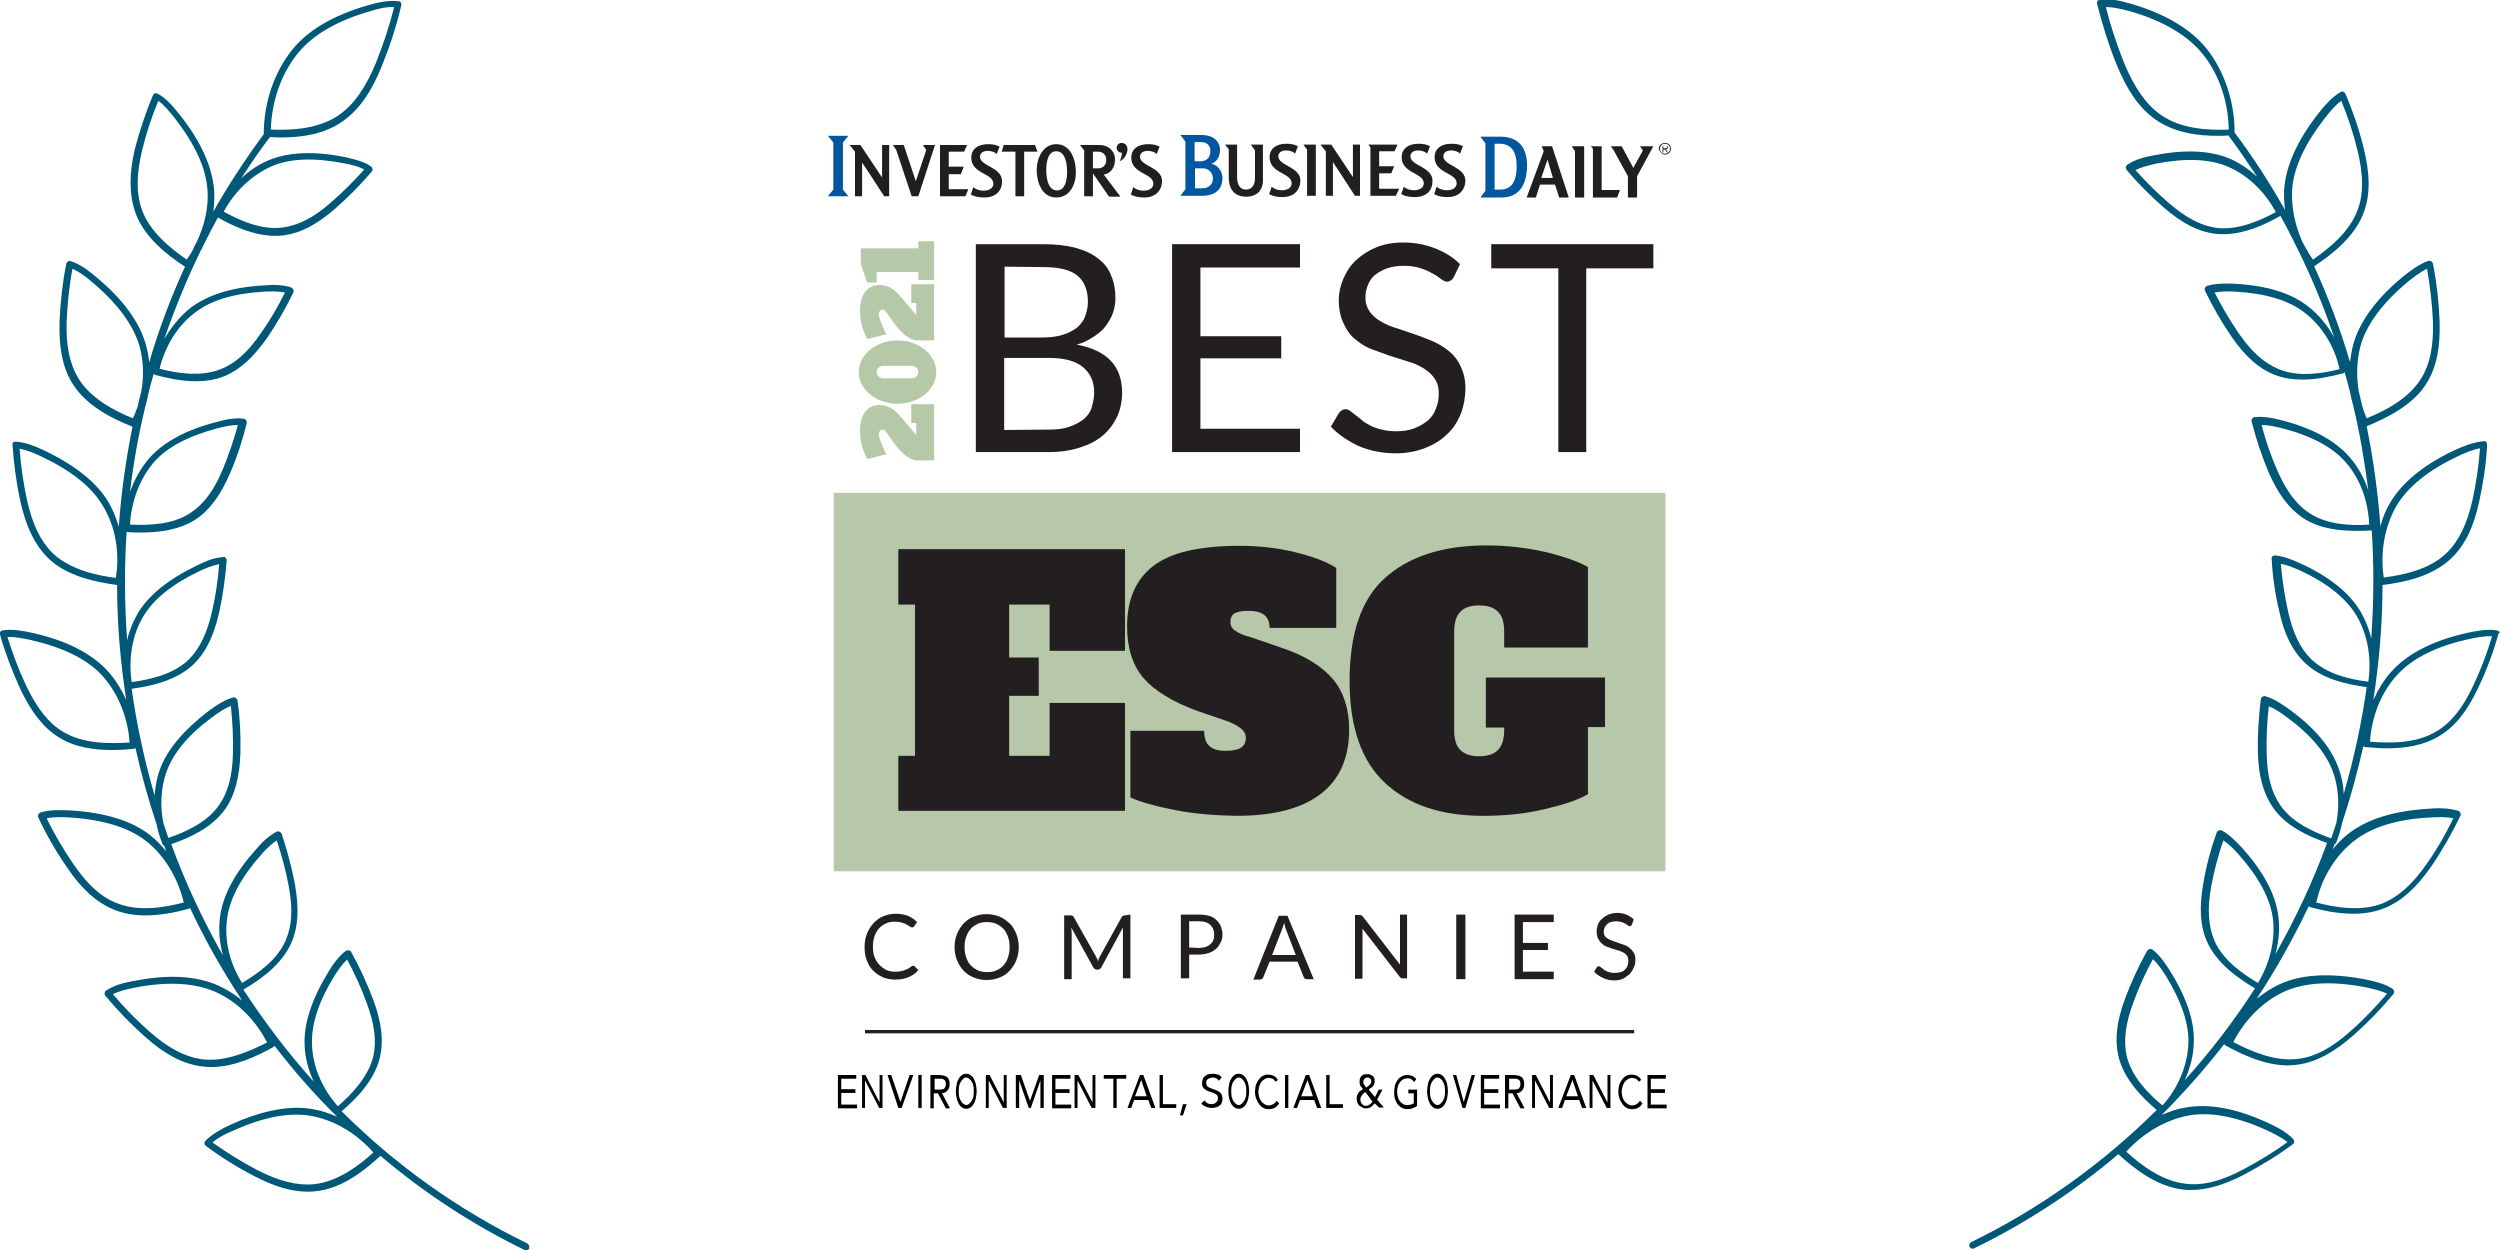 <?xml version="1.0" encoding="utf-8"?>
<!-- Generator: Adobe Illustrator 25.3.1, SVG Export Plug-In . SVG Version: 6.00 Build 0)  -->
<svg version="1.1" id="Layer_1" xmlns="http://www.w3.org/2000/svg" xmlns:xlink="http://www.w3.org/1999/xlink" x="0px" y="0px"
	 viewBox="0 0 600 300" style="enable-background:new 0 0 600 300;" xml:space="preserve">
<style type="text/css">
	.st0{fill:#005879;}
	.st1{fill:none;stroke:#005879;stroke-width:1.5;stroke-linecap:round;stroke-linejoin:round;stroke-miterlimit:10;}
	.st2{fill:#F3D812;}
	.st3{fill:#020017;}
	.st4{fill:#FFFFFF;}
	.st5{fill:none;stroke:#231F20;stroke-width:2.007;stroke-miterlimit:10;}
	.st6{fill:#231F20;}
	.st7{fill:#E40000;}
	.st8{fill:#002170;}
	.st9{fill:#FEFEFE;}
	.st10{fill:#E50000;}
	.st11{fill:#E50101;}
	.st12{fill:#002171;}
	.st13{fill:#012171;}
	.st14{fill:#032372;}
	.st15{fill:#E81B1B;}
	.st16{fill:none;stroke:#C1CEB5;stroke-miterlimit:10;}
	.st17{fill:#B5C8A8;}
	.st18{fill:#262223;}
	.st19{fill:#2361A4;}
	.st20{fill:#B6C8A9;}
	.st21{fill:none;stroke:#231F20;stroke-width:0.801;}
	.st22{fill:#00569F;}
	.st23{fill:#211E1F;}
</style>
<path class="st0" d="M126.5,298.4c-16.6-8.1-31.6-18.8-44.5-31.7c3.5-3,7.9-7.4,9.2-13c0.9-3.9,0.4-8.3-1.6-13.7
	c-1.5-4-3.3-7.9-5.3-11.5c-0.1-0.2-0.3-0.4-0.6-0.4c-0.2,0-0.5,0-0.7,0.1c-1.7,1.3-3.1,3.2-4.2,5.1c-4,6.5-5.9,12.4-5.7,17.5
	c0.1,3,0.9,6,2.2,8.8c-6.2-6.9-11.8-14.3-16.9-22.1c4-2.3,9.3-6,11.6-11.4c1.6-3.7,1.8-8.1,0.8-13.8c-0.8-4.2-1.9-8.3-3.2-12.2
	c-0.1-0.2-0.3-0.4-0.5-0.5c-0.2-0.1-0.5-0.1-0.7,0c-1.9,1-3.6,2.6-5,4.3c-5.1,5.7-8,11.1-8.6,16.3c-0.4,3-0.1,6.1,0.7,9.1
	c-4.8-8.5-9-17.4-12.4-26.7c4.3-1.5,9.8-3.9,13-8.5c2.3-3.3,3.4-7.6,3.6-13.4c0.1-4.3-0.1-8.5-0.7-12.6c0-0.2-0.2-0.4-0.4-0.6
	c-0.2-0.1-0.4-0.2-0.7-0.1c-2.1,0.6-4,1.9-5.8,3.2C44,175.3,40,180,38.3,184.9c-0.7,1.9-1,3.9-1.2,6c-2.4-8.3-4.3-16.9-5.5-25.6
	c4.5-0.6,10.7-1.9,14.9-5.9c2.9-2.8,4.8-6.8,6.1-12.4c0.9-4.2,1.5-8.4,1.8-12.5c0-0.2-0.1-0.5-0.2-0.6c-0.2-0.2-0.4-0.3-0.6-0.2
	c-2.2,0.1-4.3,1-6.3,2c-6.9,3.3-11.7,7.2-14.3,11.6c-1.1,2-2,4.1-2.5,6.4c-0.3-4.5-0.5-9.1-0.5-13.7c0-4.2,0.1-8.3,0.4-12.4
	c0.1,0,0.1,0,0.2,0.1c1,0.1,2.2,0.1,3.4,0.1c4.1,0,9-0.6,12.9-3.1c3.4-2.2,6-5.8,8.3-11.1c1.7-3.9,3-7.9,4-12c0.1-0.2,0-0.5-0.1-0.7
	c-0.1-0.2-0.3-0.3-0.6-0.4c-2.2-0.3-4.4,0.2-6.6,0.8c-7.4,1.9-12.8,4.9-16.2,8.8c-1.9,2.3-3.5,5-4.5,8c0.8-6.8,2-13.6,3.6-20.2
	c0.3-1.1,0.6-2.2,0.8-3.4c0.4-1.6,0.8-3.2,1.3-4.8c0.1,0.1,0.2,0.2,0.4,0.3c2.7,0.7,6.1,1.5,9.6,1.5c2.3,0,4.7-0.3,6.9-1.2
	c3.7-1.5,7-4.5,10.3-9.2c2.4-3.5,4.5-7.2,6.3-10.9c0.1-0.2,0.1-0.5,0-0.7c-0.1-0.2-0.3-0.4-0.5-0.5c-2.1-0.7-4.4-0.7-6.6-0.5
	c-7.6,0.4-13.5,2.3-17.6,5.4c-2.5,2-4.6,4.6-6.3,7.5c2.5-7.2,5.4-14.3,8.7-21.1c0.3-0.5,0.6-1.1,0.8-1.6c1.1-2.2,2.2-4.3,3.4-6.5
	c3.5,2,8.6,4.4,13.7,4.4c0.7,0,1.3,0,2-0.1c4-0.5,7.9-2.5,12.3-6.3c3.2-2.8,6.2-5.8,8.9-9c0.2-0.2,0.2-0.4,0.2-0.7
	c0-0.2-0.2-0.4-0.4-0.6c-1.8-1.2-4.1-1.7-6.2-2.2c-7.5-1.5-13.7-1.2-18.4,0.8c-2.4,1-4.6,2.5-6.5,4.3c2.2-3.4,4.4-6.7,6.9-9.9
	c0.8,0,1.6,0.1,2.5,0.1c4.8,0,10.6-0.7,15.1-4c3.8-2.7,6.8-7,9.3-13.3c1.9-4.7,3.5-9.6,4.6-14.4c0.1-0.2,0-0.5-0.1-0.7
	c-0.1-0.2-0.4-0.3-0.6-0.3c-2.4-0.3-5,0.3-7.4,1c-8.3,2.4-14.4,6-18.2,10.8c-4.2,5.3-6.7,12.6-6.7,20c0,0,0,0,0,0.1
	c-4.4,6-8.5,12.2-12.1,18.6c0.2-1.7,0.3-3.3,0.2-5c-0.4-5.6-3.1-11.8-8.3-18.3c-1.5-1.9-3.1-3.8-5.2-5c-0.2-0.1-0.5-0.1-0.7-0.1
	c-0.2,0.1-0.4,0.2-0.5,0.5c-1.8,4.2-3.2,8.6-4.4,13.1C31,41.9,31,46.6,32.4,50.8c2.1,6.1,7.8,10.5,12,13.2c-3.4,7.4-6.3,15.1-8.6,23
	c-0.1-1.5-0.4-2.9-0.8-4.3c-1.5-5.4-5.5-10.9-11.9-16.2c-1.8-1.5-3.8-3.1-6.1-3.8c-0.2-0.1-0.5-0.1-0.7,0.1
	c-0.2,0.1-0.4,0.3-0.4,0.6c-0.9,4.4-1.4,9-1.6,13.7c-0.2,6.3,0.7,11,3,14.8c3.4,5.6,9.9,8.7,14.5,10.5c-1.6,7.9-2.7,15.9-3.3,24
	c-0.6-2-1.3-3.8-2.3-5.6c-2.8-4.9-8.1-9.1-15.6-12.7c-2.2-1-4.5-2-6.9-2.1c-0.2,0-0.5,0.1-0.6,0.2S3,106.5,3,106.7
	c0.3,4.5,0.9,9.1,1.9,13.7c1.4,6.2,3.5,10.4,6.6,13.5c4.6,4.5,11.6,5.8,16.6,6.5c0,9.3,0.8,18.6,2.2,27.6c-1.2-2.6-2.7-5.1-4.6-7.1
	c-3.8-4.1-9.8-7.2-17.9-9c-2.3-0.5-4.8-1-7.2-0.6c-0.2,0-0.4,0.2-0.6,0.4S0,152.1,0,152.3c1.2,4.3,2.9,8.7,4.8,12.9
	c2.7,5.7,5.6,9.5,9.4,11.8c3.8,2.4,8.5,3,12.7,3c1.9,0,3.6-0.1,5.2-0.3c0.2,0,0.3-0.1,0.4-0.2c1.4,6.3,3.1,12.4,5.1,18.4
	c0.3,1.6,0.8,3.1,1.4,4.7c0.1,0.2,0.2,0.3,0.4,0.4c0.2,0.4,0.3,0.8,0.5,1.3c-1.2-1.4-2.4-2.7-3.8-3.8c-4.4-3.5-10.9-5.5-19.2-6
	c-2.4-0.1-4.9-0.2-7.2,0.5c-0.2,0.1-0.4,0.2-0.5,0.5c-0.1,0.2-0.1,0.5,0,0.7c1.9,4.1,4.2,8.1,6.9,12c3.5,5.2,7.1,8.4,11.2,10.1
	c2.4,1,5.1,1.4,7.6,1.4c3.8,0,7.5-0.8,10.4-1.6c0.1,0,0.2-0.1,0.3-0.2c3.6,7.7,7.8,15.1,12.5,22.2c-1.8-1.5-3.8-2.7-5.8-3.6
	c-5.2-2.3-11.9-2.7-20-1.1c-2.4,0.4-4.8,1-6.8,2.3c-0.2,0.1-0.3,0.3-0.4,0.6c0,0.2,0,0.5,0.2,0.7c2.9,3.5,6.1,6.8,9.6,9.9
	c4.7,4.2,9,6.4,13.3,7c0.8,0.1,1.6,0.2,2.4,0.2c5.7,0,11.2-2.7,15-4.8c0.1-0.1,0.2-0.2,0.3-0.3c4.6,6,9.6,11.7,15,17
	c-1.9-0.8-3.9-1.5-5.8-1.8c-5.5-1-12.2,0.3-19.7,3.7c-2.2,1-4.4,2.2-6.1,3.9c-0.2,0.2-0.3,0.4-0.2,0.6c0,0.2,0.1,0.5,0.3,0.6
	c3.6,2.7,7.6,5.2,11.7,7.3c4.8,2.5,8.9,3.7,12.8,3.7c0.6,0,1.2,0,1.8-0.1c6.4-0.6,11.9-5.1,15.6-8.5c10.5,8.9,22.1,16.5,34.6,22.6
	c0.1,0.1,0.2,0.1,0.4,0.1c0.3,0,0.6-0.2,0.7-0.5C127.1,299.1,126.9,298.6,126.5,298.4z M80.2,234.3c0.9-1.4,1.9-2.9,3.1-4
	c1.8,3.3,3.4,6.8,4.7,10.4c1.9,5.1,2.4,9.2,1.6,12.8c-1.2,5-5.3,9.2-8.5,12c-3.7-4.1-6-9.4-6.2-14.5
	C74.6,246.1,76.4,240.5,80.2,234.3z M54.5,220.5c0.6-4.8,3.4-10,8.2-15.4c1.1-1.3,2.4-2.5,3.7-3.4c1.2,3.5,2.2,7.2,2.9,11
	c1,5.4,0.8,9.4-0.7,12.9c-2,4.8-6.8,8.1-10.5,10.3C55.1,231.2,53.8,225.6,54.5,220.5z M34.3,148.1c2.4-4.2,7-7.9,13.5-11
	c1.5-0.7,3.2-1.4,4.8-1.7c-0.3,3.7-0.8,7.5-1.7,11.3c-1.2,5.3-3,9-5.6,11.6c-3.7,3.6-9.4,4.8-13.7,5.4
	C30.8,158.1,31.7,152.5,34.3,148.1z M36.8,111.1c3.1-3.7,8.3-6.4,15.3-8.3c1.6-0.4,3.3-0.8,5-0.8c-1,3.6-2.2,7.2-3.7,10.8
	c-2.1,5-4.6,8.3-7.7,10.3c-4.3,2.9-10.2,3-14.5,2.8C31.5,120.4,33.5,115,36.8,111.1z M46.7,75.1c3.8-3,9.4-4.7,16.7-5.1
	c1.7-0.1,3.5-0.1,5,0.2c-1.7,3.4-3.6,6.7-5.8,9.8c-3.1,4.5-6.1,7.2-9.6,8.6c-4.8,1.9-10.5,1-14.7-0.1C39.6,83.1,42.6,78.2,46.7,75.1
	z M65.2,39.9c4.4-1.9,10.3-2.1,17.4-0.7c1.7,0.3,3.4,0.7,4.8,1.5c-2.5,2.8-5.2,5.5-8.1,8c-4.1,3.6-7.8,5.4-11.4,5.9
	c-5.1,0.7-10.4-1.7-14.2-3.8C56.3,45.9,60.5,42,65.2,39.9z M71.4,12.9C75,8.4,80.8,5,88.8,2.7c1.9-0.6,3.9-1.1,5.8-1
	c-1.1,4.4-2.6,8.9-4.3,13.2C87.8,21,85,25,81.5,27.5c-4.9,3.5-11.6,3.8-16.5,3.6C65.2,24.3,67.5,17.7,71.4,12.9z M15.1,175.6
	c-3.5-2.1-6.2-5.6-8.8-11c-1.8-3.8-3.3-7.8-4.5-11.7c1.8-0.1,3.7,0.3,5.6,0.7c7.8,1.8,13.5,4.6,17.1,8.5c3.8,4.2,6.2,10,6.6,16.1
	C26.5,178.5,20,178.6,15.1,175.6z M27.9,216.7c-3.8-1.5-7.1-4.6-10.4-9.5c-2.4-3.5-4.5-7.1-6.3-10.8c1.8-0.4,3.7-0.3,5.6-0.2
	c7.9,0.5,14.1,2.4,18.2,5.6c4.5,3.5,7.7,8.9,9.1,14.8C39.5,217.8,33.2,218.9,27.9,216.7z M48.3,254.2c-4-0.6-8-2.7-12.4-6.6
	c-3.2-2.8-6.1-5.8-8.8-9c1.6-0.8,3.5-1.2,5.4-1.6c7.8-1.5,14.2-1.1,19.1,1c5.2,2.3,9.7,6.7,12.5,12.2C59.9,252.3,54,255,48.3,254.2z
	 M39.9,185.4c1.6-4.6,5.3-9.1,11.2-13.4c1.4-1,2.8-2,4.3-2.6c0.4,3.7,0.6,7.5,0.5,11.4c-0.1,5.4-1.2,9.4-3.3,12.4
	c-2.9,4.2-8.1,6.5-12.2,7.9c-0.4-1.2-0.8-2.4-1.2-3.6C38.4,193.4,38.6,189.2,39.9,185.4z M44.8,62.3c-3.9-2.7-8.9-6.7-10.8-12.1
	c-1.3-3.8-1.3-8.3,0.1-14.1c1-4.1,2.3-8.1,3.9-11.9c1.5,1.1,2.7,2.6,3.9,4.1c4.9,6.3,7.6,12.1,7.9,17.4c0.3,4.1-0.7,8.4-2.6,12.4
	c-0.2,0.3-0.3,0.6-0.5,0.9C46.3,60.1,45.6,61.2,44.8,62.3z M31.9,100.4c-4.4-1.8-10.1-4.7-13.1-9.6c-2.1-3.5-3-7.9-2.8-13.8
	c0.2-4.2,0.6-8.4,1.4-12.5c1.6,0.7,3.2,1.9,4.7,3.2C28.2,72.8,32,78,33.5,83.1c0.9,3.4,1.1,7.2,0.4,10.9c-0.3,1.1-0.6,2.2-0.8,3.4
	C32.7,98.4,32.4,99.4,31.9,100.4z M27.8,138.7c-4.7-0.6-11-2-15.1-5.9c-2.9-2.8-4.9-6.9-6.2-12.7c-0.9-4.1-1.5-8.3-1.8-12.4
	c1.8,0.3,3.6,1.1,5.3,1.9c7.2,3.4,12.2,7.4,14.8,12C27.7,126.4,28.8,132.6,27.8,138.7z M75.4,284.2c-4.1,0.4-8.4-0.7-13.7-3.4
	c-3.8-2-7.3-4.2-10.7-6.6c1.4-1.2,3.1-2.1,4.9-2.8c7.2-3.3,13.5-4.5,18.7-3.6c5.6,1,11,4.2,15,8.8C86.2,279.7,81.1,283.6,75.4,284.2
	z"/>
<path class="st0" d="M599.9,151.7c-0.1-0.2-0.3-0.3-0.6-0.4c-2.3-0.4-4.8,0.1-7.2,0.6c-8.1,1.8-14.1,4.9-17.9,9
	c-1.9,2-3.4,4.5-4.6,7.1c1.4-9.1,2.2-18.3,2.2-27.6c5-0.6,12-2,16.6-6.5c3.2-3.1,5.3-7.4,6.6-13.5c1-4.6,1.7-9.1,1.9-13.7
	c0-0.2-0.1-0.5-0.2-0.6c-0.2-0.2-0.4-0.3-0.6-0.2c-2.4,0.2-4.7,1.1-6.9,2.1c-7.5,3.5-12.7,7.8-15.6,12.7c-1,1.7-1.8,3.6-2.3,5.6
	c-0.6-8.1-1.7-16.1-3.3-24c4.6-1.9,11.2-5,14.5-10.5c2.3-3.8,3.2-8.5,3-14.8c-0.2-4.7-0.7-9.3-1.6-13.7c0-0.2-0.2-0.4-0.4-0.6
	c-0.2-0.1-0.4-0.1-0.7-0.1c-2.2,0.8-4.2,2.3-6.1,3.8c-6.4,5.3-10.4,10.8-11.9,16.2c-0.4,1.4-0.6,2.9-0.8,4.3
	c-2.3-7.9-5.2-15.5-8.6-23c4.2-2.8,9.9-7.1,12-13.2c1.5-4.2,1.4-8.9-0.1-15.1c-1.1-4.5-2.6-8.9-4.4-13.1c-0.1-0.2-0.3-0.4-0.5-0.5
	c-0.2-0.1-0.5,0-0.7,0.1c-2,1.2-3.7,3.1-5.2,5c-5.1,6.5-7.9,12.7-8.3,18.3c-0.1,1.6,0,3.3,0.2,5c-3.6-6.4-7.6-12.6-12.1-18.6
	c0,0,0,0,0-0.1c0-7.4-2.5-14.7-6.7-20c-3.8-4.7-9.9-8.4-18.2-10.8c-2.4-0.7-4.9-1.3-7.4-1c-0.2,0-0.4,0.2-0.6,0.3
	c-0.1,0.2-0.2,0.4-0.1,0.7c1.2,4.8,2.7,9.7,4.6,14.4c2.6,6.4,5.5,10.6,9.3,13.3c4.6,3.3,10.3,4,15.1,4c0.9,0,1.7,0,2.5-0.1
	c2.4,3.2,4.7,6.6,6.9,9.9c-2-1.8-4.2-3.3-6.5-4.3c-4.7-2-10.9-2.3-18.4-0.8c-2.2,0.4-4.4,1-6.2,2.2c-0.2,0.1-0.3,0.3-0.4,0.6
	c0,0.2,0,0.5,0.2,0.7c2.7,3.2,5.7,6.2,8.9,9c4.4,3.8,8.3,5.8,12.3,6.3c0.7,0.1,1.3,0.1,2,0.1c5.2,0,10.2-2.4,13.7-4.4
	c1.2,2.1,2.3,4.3,3.4,6.5c0.3,0.6,0.5,1.1,0.8,1.6c3.4,6.9,6.3,13.9,8.7,21.1c-1.6-2.9-3.7-5.5-6.3-7.5c-4.1-3.2-10-5-17.6-5.4
	c-2.2-0.1-4.5-0.1-6.6,0.5c-0.2,0.1-0.4,0.2-0.5,0.5c-0.1,0.2-0.1,0.5,0,0.7c1.8,3.7,3.9,7.4,6.3,10.9c3.3,4.8,6.5,7.7,10.3,9.2
	c2.2,0.9,4.6,1.2,6.9,1.2c3.5,0,6.9-0.8,9.6-1.5c0.2,0,0.3-0.1,0.4-0.3c0.5,1.6,0.9,3.2,1.3,4.8c0.2,1.1,0.5,2.2,0.8,3.4
	c1.6,6.6,2.7,13.3,3.6,20.2c-1-3-2.5-5.7-4.5-8c-3.4-3.9-8.8-6.9-16.2-8.8c-2.1-0.6-4.4-1-6.6-0.8c-0.2,0-0.5,0.2-0.6,0.4
	c-0.1,0.2-0.2,0.4-0.1,0.7c1,4,2.4,8.1,4,12c2.3,5.3,4.9,8.8,8.3,11.1c3.9,2.6,8.8,3.1,12.9,3.1c1.2,0,2.3,0,3.4-0.1
	c0.1,0,0.1,0,0.2-0.1c0.3,4.1,0.4,8.2,0.4,12.4c0,4.6-0.2,9.2-0.5,13.7c-0.5-2.3-1.4-4.5-2.5-6.4c-2.6-4.5-7.4-8.4-14.3-11.6
	c-2-0.9-4.1-1.8-6.3-2c-0.2,0-0.5,0.1-0.6,0.2c-0.2,0.2-0.3,0.4-0.2,0.6c0.2,4.1,0.8,8.3,1.8,12.5c1.2,5.7,3.2,9.6,6.1,12.4
	c4.1,4,10.3,5.3,14.9,5.9c-1.2,8.7-3.1,17.3-5.5,25.6c-0.1-2.1-0.5-4.1-1.2-6c-1.7-4.9-5.6-9.7-11.8-14.2c-1.8-1.3-3.7-2.6-5.8-3.2
	c-0.2-0.1-0.5,0-0.7,0.1c-0.2,0.1-0.3,0.3-0.4,0.6c-0.5,4.1-0.8,8.4-0.7,12.6c0.1,5.8,1.3,10,3.6,13.4c3.2,4.6,8.7,7,13,8.5
	c-3.4,9.3-7.6,18.2-12.4,26.7c0.8-3,1.1-6.2,0.7-9.1c-0.6-5.1-3.5-10.6-8.6-16.3c-1.5-1.6-3.1-3.3-5-4.3c-0.2-0.1-0.5-0.1-0.7,0
	c-0.2,0.1-0.4,0.3-0.5,0.5c-1.4,3.9-2.5,8-3.2,12.2c-1,5.7-0.8,10.1,0.8,13.8c2.3,5.4,7.7,9.1,11.6,11.4c-5,7.8-10.7,15.2-16.9,22.1
	c1.3-2.8,2.1-5.8,2.2-8.8c0.3-5.2-1.7-11.1-5.7-17.5c-1.2-1.9-2.5-3.8-4.2-5.1c-0.2-0.1-0.4-0.2-0.7-0.1c-0.2,0-0.4,0.2-0.6,0.4
	c-2,3.6-3.8,7.5-5.3,11.5c-2,5.4-2.5,9.8-1.6,13.7c1.3,5.6,5.7,10,9.2,13c-12.9,12.8-27.9,23.6-44.5,31.7c-0.4,0.2-0.6,0.7-0.4,1.1
	c0.1,0.3,0.4,0.5,0.7,0.5c0.1,0,0.2,0,0.4-0.1c12.5-6.1,24.1-13.7,34.6-22.6c3.7,3.4,9.2,7.8,15.6,8.5c0.6,0.1,1.2,0.1,1.8,0.1
	c3.8,0,8-1.2,12.8-3.7c4.1-2.2,8.1-4.6,11.7-7.3c0.2-0.1,0.3-0.4,0.3-0.6c0-0.2-0.1-0.5-0.2-0.6c-1.6-1.7-3.9-2.9-6.1-3.9
	c-7.5-3.5-14.2-4.7-19.7-3.7c-2,0.3-4,1-5.8,1.8c5.3-5.3,10.3-11,15-17c0.1,0.1,0.2,0.2,0.3,0.3c3.8,2.1,9.4,4.8,15,4.8
	c0.8,0,1.6-0.1,2.4-0.2c4.4-0.6,8.6-2.9,13.3-7c3.5-3.1,6.7-6.4,9.6-9.9c0.2-0.2,0.2-0.4,0.2-0.7c0-0.2-0.2-0.4-0.4-0.6
	c-2-1.3-4.5-1.8-6.8-2.3c-8.1-1.5-14.9-1.2-20,1.1c-2.1,0.9-4,2.2-5.8,3.6c4.7-7.1,8.8-14.5,12.5-22.2c0.1,0.1,0.2,0.2,0.3,0.2
	c2.9,0.8,6.6,1.6,10.4,1.6c2.6,0,5.2-0.4,7.6-1.4c4.1-1.7,7.6-4.9,11.2-10.1c2.6-3.8,4.9-7.9,6.9-12c0.1-0.2,0.1-0.5,0-0.7
	c-0.1-0.2-0.3-0.4-0.5-0.5c-2.3-0.7-4.8-0.7-7.2-0.5c-8.3,0.5-14.7,2.5-19.2,6c-1.4,1.1-2.7,2.4-3.8,3.8c0.2-0.4,0.3-0.8,0.5-1.3
	c0.2-0.1,0.3-0.2,0.4-0.4c0.6-1.5,1.1-3.1,1.4-4.7c2-6,3.7-12.2,5.1-18.4c0.1,0.1,0.3,0.2,0.4,0.2c1.5,0.1,3.3,0.3,5.2,0.3
	c4.2,0,8.8-0.6,12.7-3c3.8-2.3,6.7-6,9.4-11.8c2-4.2,3.6-8.6,4.8-12.9C600,152.1,600,151.9,599.9,151.7z M532,54.7
	c-3.7-0.5-7.3-2.4-11.4-5.9c-2.9-2.5-5.6-5.2-8.1-8c1.5-0.7,3.2-1.1,4.8-1.5c7.1-1.4,13-1.2,17.4,0.7c4.7,2,8.9,6,11.5,10.9
	C542.5,52.9,537.2,55.3,532,54.7z M518.5,27.5c-3.5-2.5-6.3-6.5-8.8-12.6c-1.7-4.3-3.2-8.8-4.3-13.2c1.9,0,3.9,0.5,5.8,1
	c8,2.3,13.8,5.8,17.4,10.2c3.9,4.8,6.2,11.4,6.3,18.2C530.1,31.3,523.4,31,518.5,27.5z M546.9,88.6c-3.4-1.4-6.5-4.1-9.6-8.6
	c-2.2-3.2-4.1-6.5-5.8-9.8c1.6-0.3,3.3-0.3,5-0.2c7.3,0.4,12.9,2.1,16.7,5.1c4.1,3.2,7.1,8,8.3,13.5
	C557.5,89.6,551.7,90.6,546.9,88.6z M554.2,123.1c-3.1-2-5.5-5.3-7.7-10.3c-1.5-3.5-2.8-7.1-3.7-10.8c1.7,0,3.3,0.4,5,0.8
	c7,1.8,12.2,4.6,15.3,8.3c3.4,3.9,5.3,9.3,5.5,14.8C564.4,126.2,558.5,126,554.2,123.1z M554.7,158.2c-2.7-2.6-4.4-6.3-5.6-11.6
	c-0.8-3.8-1.4-7.5-1.7-11.3c1.6,0.3,3.2,1,4.8,1.7c6.6,3.1,11.1,6.8,13.5,11c2.6,4.5,3.5,10.1,2.7,15.6
	C564.1,163.1,558.4,161.8,554.7,158.2z M531.4,225.6c-1.4-3.4-1.7-7.5-0.7-12.9c0.7-3.8,1.7-7.5,2.9-11c1.4,0.9,2.6,2.2,3.7,3.4
	c4.8,5.4,7.6,10.6,8.2,15.4c0.6,5.1-0.7,10.7-3.6,15.4C538.2,233.7,533.4,230.4,531.4,225.6z M510.4,253.4
	c-0.8-3.6-0.3-7.7,1.6-12.8c1.3-3.6,2.9-7.1,4.7-10.4c1.2,1.1,2.2,2.6,3.1,4c3.8,6.2,5.7,11.8,5.4,16.6c-0.3,5.1-2.5,10.4-6.2,14.5
	C515.7,262.6,511.6,258.5,510.4,253.4z M548.4,237.9c4.8-2.1,11.2-2.5,19.1-1c1.9,0.4,3.8,0.8,5.4,1.6c-2.7,3.1-5.6,6.2-8.8,9
	c-4.5,4-8.4,6.1-12.4,6.6c-5.6,0.8-11.5-1.8-15.7-4C538.8,244.6,543.3,240.2,548.4,237.9z M565,201.8c4.2-3.3,10.3-5.2,18.2-5.6
	c1.9-0.1,3.9-0.2,5.6,0.2c-1.8,3.7-3.9,7.4-6.3,10.8c-3.4,4.9-6.7,7.9-10.4,9.5c-5.3,2.2-11.6,1.1-16.2-0.1
	C557.2,210.7,560.5,205.3,565,201.8z M575.1,121.5c2.7-4.6,7.6-8.6,14.8-12c1.7-0.8,3.5-1.6,5.3-1.9c-0.3,4.1-0.9,8.3-1.8,12.4
	c-1.3,5.8-3.3,9.9-6.2,12.7c-4.1,4-10.4,5.3-15.1,5.9C571.2,132.6,572.3,126.4,575.1,121.5z M566.5,83.1c1.4-5.1,5.2-10.3,11.3-15.4
	c1.5-1.2,3-2.4,4.7-3.2c0.7,4.1,1.2,8.2,1.4,12.5c0.2,6-0.7,10.4-2.8,13.8c-3,4.9-8.7,7.8-13.1,9.6c-0.4-1-0.8-2-1.1-3.1
	c-0.3-1.1-0.5-2.3-0.8-3.4C565.5,90.3,565.6,86.5,566.5,83.1z M550.1,45.7c0.3-5.3,3-11.1,7.9-17.4c1.2-1.5,2.4-3,3.9-4.1
	c1.6,3.8,2.9,7.8,3.9,11.9c1.4,5.8,1.5,10.3,0.1,14.1c-1.9,5.4-6.9,9.4-10.8,12.1c-0.8-1.1-1.4-2.2-2-3.3c-0.2-0.3-0.3-0.6-0.5-0.9
	C550.8,54.1,549.9,49.8,550.1,45.7z M547.3,193.3c-2.1-3-3.2-7-3.3-12.4c-0.1-3.8,0.1-7.7,0.5-11.4c1.5,0.6,3,1.6,4.3,2.6
	c5.9,4.3,9.6,8.8,11.2,13.4c1.3,3.7,1.5,8,0.7,12.1c-0.4,1.2-0.8,2.4-1.2,3.6C555.5,199.8,550.2,197.5,547.3,193.3z M525.4,267.7
	c5.2-0.9,11.5,0.3,18.7,3.6c1.7,0.8,3.5,1.7,4.9,2.8c-3.3,2.4-6.9,4.6-10.7,6.6c-5.3,2.8-9.6,3.9-13.7,3.4
	c-5.7-0.6-10.8-4.5-14.3-7.7C514.4,271.9,519.8,268.7,525.4,267.7z M593.6,164.5c-2.5,5.4-5.3,8.9-8.8,11c-4.9,3-11.3,2.9-16,2.5
	c0.4-6.1,2.7-11.9,6.6-16.1c3.6-3.9,9.3-6.8,17.1-8.5c1.8-0.4,3.8-0.8,5.6-0.7C596.9,156.8,595.4,160.7,593.6,164.5z"/>
<g>
	<g>
		<path d="M201.1,258h4.4v0.9h-3.6v2.5h3.4v0.9h-3.4v2.8h3.8v0.9h-4.6V258z"/>
	</g>
	<g>
		<path d="M252.5,258h4.4v0.9h-3.6v2.5h3.4v0.9h-3.4v2.8h3.8v0.9h-4.6V258z"/>
	</g>
	<g>
		<path d="M355.4,258h4.4v0.9h-3.6v2.5h3.4v0.9h-3.4v2.8h3.8v0.9h-4.6V258z"/>
	</g>
	<g>
		<path d="M395.4,258h4.4v0.9h-3.6v2.5h3.4v0.9h-3.4v2.8h3.8v0.9h-4.6V258z"/>
	</g>
	<g>
		<path d="M236.6,258h0.9l3.4,6.6h0V258h0.7v7.9h-0.9l-3.4-6.6h0v6.6h-0.7V258z"/>
	</g>
	<g>
		<path d="M367.7,258h0.9l3.4,6.6h0V258h0.7v7.9h-0.9l-3.4-6.6h0v6.6h-0.7V258z"/>
	</g>
	<g>
		<path d="M381.5,258h0.9l3.4,6.6h0V258h0.7v7.9h-0.9l-3.4-6.6h0v6.6h-0.7V258z"/>
	</g>
	<g>
		<path d="M257.9,258h0.9l3.4,6.6h0V258h0.7v7.9H262l-3.4-6.6h0v6.6h-0.7V258z"/>
	</g>
	<g>
		<path d="M270.2,258.9H268v7h-0.8v-7h-2.3V258h5.4V258.9z"/>
	</g>
	<g>
		<path d="M273.6,258h0.8l2.9,7.9h-1l-0.7-1.9h-3.4l-0.7,1.9h-0.9L273.6,258z M273.9,259.2L273.9,259.2l-1.5,3.9h2.8L273.9,259.2z"
			/>
	</g>
	<g>
		<path d="M313.4,258h0.8l2.9,7.9h-1l-0.7-1.9H312l-0.7,1.9h-0.9L313.4,258z M313.8,259.2L313.8,259.2l-1.5,3.9h2.8L313.8,259.2z"/>
	</g>
	<g>
		<path d="M377,258h0.8l2.9,7.9h-1l-0.7-1.9h-3.4l-0.7,1.9H374L377,258z M377.4,259.2L377.4,259.2l-1.5,3.9h2.8L377.4,259.2z"/>
	</g>
	<g>
		<path d="M278.3,258h0.8v7h3.2v0.9h-4V258z"/>
	</g>
	<g>
		<path d="M318.3,258h0.8v7h3.2v0.9h-4V258z"/>
	</g>
	<g>
		<path d="M340.1,265.4c-0.3,0.3-0.7,0.4-1.1,0.6c-0.4,0.1-0.8,0.2-1.2,0.2c-0.5,0-0.9-0.1-1.3-0.3c-0.4-0.2-0.7-0.5-1-0.8
			s-0.5-0.8-0.7-1.3s-0.2-1.1-0.2-1.7c0-0.6,0.1-1.2,0.2-1.7c0.2-0.5,0.4-0.9,0.7-1.3s0.6-0.6,1-0.8c0.4-0.2,0.8-0.3,1.3-0.3
			c0.4,0,0.8,0.1,1.1,0.2s0.7,0.4,1,0.8l-0.5,0.7c-0.2-0.3-0.5-0.5-0.7-0.7s-0.6-0.2-0.9-0.2c-0.3,0-0.7,0.1-1,0.2
			c-0.3,0.2-0.5,0.4-0.8,0.7c-0.2,0.3-0.4,0.6-0.5,1c-0.1,0.4-0.2,0.8-0.2,1.3c0,0.5,0.1,0.9,0.2,1.3c0.1,0.4,0.3,0.8,0.5,1
			c0.2,0.3,0.5,0.5,0.8,0.7c0.3,0.2,0.6,0.2,1,0.2c0.2,0,0.5,0,0.8-0.1s0.5-0.2,0.7-0.3v-2.4H338v-0.9h2.1V265.4z"/>
	</g>
	<g>
		<path d="M348.7,258h0.8l1.8,6.5h0l1.9-6.5h0.8l-2.3,7.9H351L348.7,258z"/>
	</g>
	<g>
		<path d="M329.9,264.8c-0.3,0.4-0.6,0.7-0.9,0.9c-0.3,0.2-0.7,0.3-1.2,0.3c-0.3,0-0.6,0-0.8-0.2s-0.5-0.2-0.7-0.4
			c-0.2-0.2-0.4-0.4-0.5-0.7c-0.1-0.3-0.2-0.6-0.2-1c0-0.3,0-0.5,0.1-0.8c0.1-0.2,0.2-0.4,0.3-0.6c0.1-0.2,0.3-0.4,0.5-0.5
			c0.2-0.1,0.4-0.3,0.6-0.4c-0.2-0.3-0.4-0.5-0.6-0.8c-0.2-0.3-0.2-0.6-0.2-1c0-0.3,0-0.5,0.1-0.8s0.2-0.4,0.4-0.6s0.4-0.3,0.6-0.3
			c0.2-0.1,0.4-0.1,0.7-0.1c0.2,0,0.5,0,0.7,0.1c0.2,0.1,0.4,0.2,0.6,0.3c0.2,0.1,0.3,0.3,0.4,0.5c0.1,0.2,0.1,0.5,0.1,0.8
			c0,0.2,0,0.5-0.1,0.7s-0.2,0.4-0.3,0.5c-0.1,0.2-0.3,0.3-0.5,0.4c-0.2,0.1-0.3,0.2-0.5,0.4l1.5,1.8l0.9-1.8h0.9l-1.3,2.4l1.6,1.9
			h-1.1L329.9,264.8z M327.7,262.1c-0.2,0.1-0.3,0.2-0.4,0.3c-0.1,0.1-0.3,0.2-0.4,0.4c-0.1,0.1-0.2,0.3-0.3,0.5
			c-0.1,0.2-0.1,0.4-0.1,0.6c0,0.2,0,0.4,0.1,0.6c0.1,0.2,0.2,0.3,0.3,0.5c0.1,0.1,0.3,0.2,0.4,0.3s0.3,0.1,0.5,0.1
			c0.2,0,0.3,0,0.5-0.1s0.3-0.1,0.4-0.2c0.1-0.1,0.2-0.2,0.4-0.3c0.1-0.1,0.2-0.3,0.3-0.4L327.7,262.1z M327.9,261
			c0.1-0.1,0.3-0.2,0.4-0.3c0.1-0.1,0.3-0.2,0.4-0.3c0.1-0.1,0.2-0.2,0.3-0.4c0.1-0.1,0.1-0.3,0.1-0.5c0-0.3-0.1-0.5-0.3-0.7
			s-0.4-0.2-0.6-0.2c-0.3,0-0.5,0.1-0.7,0.3c-0.2,0.2-0.3,0.4-0.3,0.8c0,0.2,0,0.4,0.2,0.6c0.1,0.2,0.2,0.3,0.3,0.5L327.9,261z"/>
	</g>
	<g>
		<path d="M283.9,267.7h-0.7l0.7-2.7h0.9L283.9,267.7z"/>
	</g>
	<g>
		<path d="M243.9,258h1.1l2.2,6.2h0l2.2-6.2h1.1v7.9h-0.8v-6.6h0l-2.3,6.6h-0.5l-2.3-6.6h0v6.6h-0.8V258z"/>
	</g>
	<g>
		<path d="M206.8,258h0.9l3.4,6.6h0V258h0.7v7.9H211l-3.4-6.6h0v6.6h-0.7V258z"/>
	</g>
	<g>
		<path d="M213,258h0.9l2.2,6.5h0l2.2-6.5h0.9l-2.8,7.9h-0.8L213,258z"/>
	</g>
	<g>
		<path d="M220.4,258h0.8v7.9h-0.8V258z"/>
	</g>
	<g>
		<path d="M308.4,258h0.8v7.9h-0.8V258z"/>
	</g>
	<g>
		<path d="M223.4,258h1.8c0.3,0,0.7,0,1,0.1c0.3,0,0.6,0.1,0.9,0.3c0.3,0.1,0.5,0.4,0.6,0.7c0.2,0.3,0.2,0.7,0.2,1.2
			c0,0.6-0.2,1.1-0.5,1.4c-0.3,0.4-0.7,0.6-1.3,0.7l1.9,3.6h-1l-1.9-3.6h-1v3.6h-0.8V258z M224.2,261.5h0.7c0.2,0,0.5,0,0.7,0
			c0.2,0,0.5-0.1,0.7-0.1s0.4-0.2,0.5-0.4c0.1-0.2,0.2-0.4,0.2-0.8c0-0.3,0-0.5-0.1-0.7c-0.1-0.2-0.2-0.3-0.4-0.4
			c-0.2-0.1-0.3-0.2-0.5-0.2c-0.2,0-0.4,0-0.6,0h-1.1V261.5z"/>
	</g>
	<g>
		<path d="M361.3,258h1.8c0.3,0,0.7,0,1,0.1c0.3,0,0.6,0.1,0.9,0.3c0.3,0.1,0.5,0.4,0.6,0.7c0.2,0.3,0.2,0.7,0.2,1.2
			c0,0.6-0.2,1.1-0.5,1.4c-0.3,0.4-0.7,0.6-1.3,0.7l1.9,3.6h-1l-1.9-3.6h-1v3.6h-0.8V258z M362.1,261.5h0.7c0.2,0,0.5,0,0.7,0
			c0.2,0,0.5-0.1,0.7-0.1s0.4-0.2,0.5-0.4c0.1-0.2,0.2-0.4,0.2-0.8c0-0.3,0-0.5-0.1-0.7c-0.1-0.2-0.2-0.3-0.4-0.4
			c-0.2-0.1-0.3-0.2-0.5-0.2c-0.2,0-0.4,0-0.6,0h-1.1V261.5z"/>
	</g>
	<g>
		<path d="M231.9,266.1c-0.4,0-0.7-0.1-1-0.3c-0.3-0.2-0.6-0.5-0.8-0.9c-0.2-0.4-0.4-0.8-0.5-1.3c-0.1-0.5-0.2-1.1-0.2-1.7
			c0-0.6,0.1-1.1,0.2-1.7s0.3-1,0.5-1.3c0.2-0.4,0.5-0.7,0.8-0.9c0.3-0.2,0.6-0.3,1-0.3s0.7,0.1,1,0.3c0.3,0.2,0.6,0.5,0.8,0.9
			c0.2,0.4,0.4,0.8,0.5,1.3s0.2,1.1,0.2,1.7c0,0.6-0.1,1.1-0.2,1.7c-0.1,0.5-0.3,1-0.5,1.3c-0.2,0.4-0.5,0.7-0.8,0.9
			C232.6,266,232.3,266.1,231.9,266.1z M231.9,265.2c0.3,0,0.5-0.1,0.7-0.3c0.2-0.2,0.4-0.4,0.6-0.7s0.3-0.6,0.4-1
			c0.1-0.4,0.1-0.8,0.1-1.3c0-0.5,0-0.9-0.1-1.3c-0.1-0.4-0.2-0.7-0.4-1s-0.3-0.5-0.6-0.7c-0.2-0.2-0.5-0.3-0.7-0.3
			c-0.3,0-0.5,0.1-0.7,0.3c-0.2,0.2-0.4,0.4-0.6,0.7c-0.2,0.3-0.3,0.6-0.4,1c-0.1,0.4-0.1,0.8-0.1,1.3c0,0.5,0,0.9,0.1,1.3
			c0.1,0.4,0.2,0.7,0.4,1c0.2,0.3,0.3,0.5,0.6,0.7C231.4,265.1,231.7,265.2,231.9,265.2z"/>
	</g>
	<g>
		<path d="M297.3,266.1c-0.4,0-0.7-0.1-1-0.3c-0.3-0.2-0.6-0.5-0.8-0.9c-0.2-0.4-0.4-0.8-0.5-1.3c-0.1-0.5-0.2-1.1-0.2-1.7
			c0-0.6,0.1-1.1,0.2-1.7s0.3-1,0.5-1.3c0.2-0.4,0.5-0.7,0.8-0.9c0.3-0.2,0.6-0.3,1-0.3s0.7,0.1,1,0.3c0.3,0.2,0.6,0.5,0.8,0.9
			c0.2,0.4,0.4,0.8,0.5,1.3s0.2,1.1,0.2,1.7c0,0.6-0.1,1.1-0.2,1.7c-0.1,0.5-0.3,1-0.5,1.3c-0.2,0.4-0.5,0.7-0.8,0.9
			C298,266,297.7,266.1,297.3,266.1z M297.3,265.2c0.3,0,0.5-0.1,0.7-0.3c0.2-0.2,0.4-0.4,0.6-0.7s0.3-0.6,0.4-1
			c0.1-0.4,0.1-0.8,0.1-1.3c0-0.5,0-0.9-0.1-1.3c-0.1-0.4-0.2-0.7-0.4-1s-0.3-0.5-0.6-0.7c-0.2-0.2-0.5-0.3-0.7-0.3
			c-0.3,0-0.5,0.1-0.7,0.3c-0.2,0.2-0.4,0.4-0.6,0.7c-0.2,0.3-0.3,0.6-0.4,1c-0.1,0.4-0.1,0.8-0.1,1.3c0,0.5,0,0.9,0.1,1.3
			c0.1,0.4,0.2,0.7,0.4,1c0.2,0.3,0.3,0.5,0.6,0.7C296.8,265.1,297,265.2,297.3,265.2z"/>
	</g>
	<g>
		<path d="M345,266.1c-0.4,0-0.7-0.1-1-0.3c-0.3-0.2-0.6-0.5-0.8-0.9c-0.2-0.4-0.4-0.8-0.5-1.3c-0.1-0.5-0.2-1.1-0.2-1.7
			c0-0.6,0.1-1.1,0.2-1.7s0.3-1,0.5-1.3c0.2-0.4,0.5-0.7,0.8-0.9c0.3-0.2,0.6-0.3,1-0.3s0.7,0.1,1,0.3c0.3,0.2,0.6,0.5,0.8,0.9
			c0.2,0.4,0.4,0.8,0.5,1.3s0.2,1.1,0.2,1.7c0,0.6-0.1,1.1-0.2,1.7c-0.1,0.5-0.3,1-0.5,1.3c-0.2,0.4-0.5,0.7-0.8,0.9
			C345.7,266,345.4,266.1,345,266.1z M345,265.2c0.3,0,0.5-0.1,0.7-0.3c0.2-0.2,0.4-0.4,0.6-0.7c0.2-0.3,0.3-0.6,0.4-1
			c0.1-0.4,0.1-0.8,0.1-1.3c0-0.5,0-0.9-0.1-1.3c-0.1-0.4-0.2-0.7-0.4-1c-0.2-0.3-0.3-0.5-0.6-0.7c-0.2-0.2-0.5-0.3-0.7-0.3
			c-0.3,0-0.5,0.1-0.7,0.3c-0.2,0.2-0.4,0.4-0.6,0.7c-0.2,0.3-0.3,0.6-0.4,1c-0.1,0.4-0.1,0.8-0.1,1.3c0,0.5,0,0.9,0.1,1.3
			c0.1,0.4,0.2,0.7,0.4,1c0.2,0.3,0.3,0.5,0.6,0.7C344.5,265.1,344.7,265.2,345,265.2z"/>
	</g>
	<g>
		<path d="M292.5,259.4c-0.1-0.3-0.3-0.4-0.6-0.6c-0.2-0.1-0.5-0.2-0.8-0.2c-0.2,0-0.4,0-0.6,0.1c-0.2,0.1-0.4,0.1-0.5,0.2
			s-0.3,0.2-0.4,0.4c-0.1,0.2-0.1,0.4-0.1,0.6c0,0.2,0,0.3,0.1,0.5s0.1,0.3,0.3,0.4c0.1,0.1,0.3,0.2,0.5,0.3
			c0.2,0.1,0.5,0.2,0.8,0.3c0.3,0.1,0.6,0.2,0.8,0.3c0.3,0.1,0.5,0.3,0.7,0.4c0.2,0.2,0.4,0.4,0.5,0.6c0.1,0.3,0.2,0.6,0.2,1
			c0,0.4-0.1,0.7-0.2,1c-0.1,0.3-0.3,0.5-0.6,0.7c-0.2,0.2-0.5,0.3-0.9,0.4c-0.3,0.1-0.7,0.1-1,0.1c-0.2,0-0.4,0-0.7-0.1
			s-0.4-0.1-0.6-0.2c-0.2-0.1-0.4-0.2-0.6-0.3c-0.2-0.1-0.3-0.3-0.5-0.5l0.8-0.7c0.2,0.3,0.4,0.5,0.7,0.7c0.3,0.1,0.6,0.2,0.9,0.2
			c0.2,0,0.4,0,0.6-0.1c0.2-0.1,0.4-0.1,0.5-0.3c0.2-0.1,0.3-0.3,0.4-0.4c0.1-0.2,0.1-0.4,0.1-0.6c0-0.2,0-0.4-0.1-0.6
			c-0.1-0.2-0.2-0.3-0.4-0.4c-0.2-0.1-0.4-0.2-0.6-0.3c-0.2-0.1-0.5-0.2-0.9-0.3c-0.3-0.1-0.5-0.2-0.7-0.3c-0.2-0.1-0.4-0.3-0.6-0.4
			c-0.2-0.2-0.3-0.4-0.4-0.6c-0.1-0.2-0.1-0.5-0.1-0.8c0-0.4,0.1-0.7,0.2-1s0.3-0.5,0.6-0.7c0.2-0.2,0.5-0.3,0.8-0.4
			c0.3-0.1,0.6-0.1,1-0.1c0.4,0,0.8,0.1,1.2,0.2c0.4,0.1,0.7,0.4,0.9,0.7L292.5,259.4z"/>
	</g>
	<g>
		<path d="M306.1,259.6c-0.2-0.3-0.4-0.6-0.7-0.7s-0.6-0.2-0.9-0.2c-0.4,0-0.7,0.1-1,0.3s-0.6,0.4-0.8,0.7c-0.2,0.3-0.4,0.7-0.5,1.1
			c-0.1,0.4-0.2,0.8-0.2,1.2c0,0.5,0.1,0.9,0.2,1.3c0.1,0.4,0.3,0.7,0.5,1c0.2,0.3,0.5,0.5,0.8,0.7c0.3,0.2,0.6,0.3,1,0.3
			c0.4,0,0.7-0.1,1.1-0.3c0.3-0.2,0.6-0.5,0.8-0.8l0.6,0.6c-0.3,0.5-0.6,0.8-1.1,1.1c-0.4,0.2-0.9,0.3-1.4,0.3
			c-0.5,0-0.9-0.1-1.3-0.3c-0.4-0.2-0.7-0.5-1-0.9c-0.3-0.4-0.5-0.8-0.7-1.3c-0.2-0.5-0.3-1.1-0.3-1.7c0-0.6,0.1-1.1,0.2-1.6
			c0.2-0.5,0.4-0.9,0.7-1.3s0.6-0.7,1-0.9c0.4-0.2,0.8-0.3,1.3-0.3c0.4,0,0.9,0.1,1.3,0.3c0.4,0.2,0.7,0.5,1,1L306.1,259.6z"/>
	</g>
	<g>
		<path d="M393.3,259.6c-0.2-0.3-0.4-0.6-0.7-0.7s-0.6-0.2-0.9-0.2c-0.4,0-0.7,0.1-1,0.3s-0.6,0.4-0.8,0.7c-0.2,0.3-0.4,0.7-0.5,1.1
			c-0.1,0.4-0.2,0.8-0.2,1.2c0,0.5,0.1,0.9,0.2,1.3c0.1,0.4,0.3,0.7,0.5,1c0.2,0.3,0.5,0.5,0.8,0.7c0.3,0.2,0.6,0.3,1,0.3
			c0.4,0,0.7-0.1,1.1-0.3c0.3-0.2,0.6-0.5,0.8-0.8l0.6,0.6c-0.3,0.5-0.6,0.8-1.1,1.1c-0.4,0.2-0.9,0.3-1.4,0.3
			c-0.5,0-0.9-0.1-1.3-0.3c-0.4-0.2-0.7-0.5-1-0.9c-0.3-0.4-0.5-0.8-0.7-1.3c-0.2-0.5-0.3-1.1-0.3-1.7c0-0.6,0.1-1.1,0.2-1.6
			c0.2-0.5,0.4-0.9,0.7-1.3s0.6-0.7,1-0.9c0.4-0.2,0.8-0.3,1.3-0.3c0.4,0,0.9,0.1,1.3,0.3c0.4,0.2,0.7,0.5,1,1L393.3,259.6z"/>
	</g>
	<g>
		<path class="st17" d="M208.2,110.2c0,0-1.8-2.7-1.8-6.8c0-4,1.8-6.2,4.7-6.2c2.9,0,4.7,2.4,4.7,2.4l4.1,4.8v-2.9h-1.2V97h5.5v13.5
			c0,0-4.1,0-4.1,0c-0.9,0-1.8-0.5-2.5-1c-1.9-1.3-3.3-3.5-4.6-5.4c-0.3-0.4-0.6-0.9-1.1-1c-0.5-0.1-0.9,0.4-1,0.9
			c-0.1,1.3,1.8,5,1.8,5L208.2,110.2z"/>
		<path class="st17" d="M208.2,81.4c0,0-1.8-2.7-1.8-6.8c0-4,1.8-6.2,4.7-6.2c2.9,0,4.7,2.4,4.7,2.4l4.1,4.8v-2.9h-1.2v-4.5h5.5
			v13.5c0,0-4.1,0-4.1,0c-0.9,0-1.8-0.5-2.5-1c-1.9-1.3-3.3-3.5-4.6-5.4c-0.3-0.4-0.6-0.9-1.1-1c-0.5-0.1-0.9,0.4-1,0.9
			c-0.1,1.3,1.8,5,1.8,5L208.2,81.4z"/>
		<path class="st17" d="M206.1,89.3c0,4.2,4.2,7.6,9.3,7.6s9.3-3.4,9.3-7.6c0-4.2-4.2-7.6-9.3-7.6S206.1,85.1,206.1,89.3z
			 M218.9,87.8c0.8,0,1.5,0.7,1.5,1.5c0,0.8-0.7,1.5-1.5,1.5h-7c-0.8,0-1.5-0.7-1.5-1.5c0-0.8,0.7-1.5,1.5-1.5H218.9z"/>
		<polygon class="st17" points="210.4,67.8 210.4,65.3 220.4,65.3 220.4,67.2 224.2,67.2 224.2,57.9 220.4,57.9 220.4,59.6 
			206.6,59.6 206.6,63.4 208.1,67.8 		"/>
	</g>
</g>
<g>
	<polygon class="st20" points="200.1,209.1 399.7,209.1 399.7,118.3 200.1,118.3 	"/>
	<polygon class="st6" points="215.6,194.6 215.6,181.4 219.6,181.4 219.6,145.1 215.6,145.1 215.6,131.8 270,131.8 270,156.2 
		251.9,156.2 251.9,145.1 242.2,145.1 242.2,157.8 249.3,157.8 249.3,167 242.2,167 242.2,181.4 251.9,181.4 251.9,168.7 270,168.7 
		270,194.6 	"/>
	<path class="st6" d="M281.9,194.4c-4.6-0.9-8.1-1.9-10.6-3v-16H289c0,1.6,0.4,2.9,1.2,3.6c0.8,0.8,2.1,1.2,4.1,1.2
		c1.6,0,2.9-0.3,3.6-0.8s1.1-1.3,1.1-2.3c0-0.9-0.4-1.6-1.1-2.2c-0.7-0.6-1.9-1.3-3.6-1.9l-7-2.4c-6-2.2-10.3-4.9-12.9-7.9
		c-2.6-3.1-3.9-7.2-3.9-12.4c0-6.3,2-11.1,6.2-14.4s11.1-4.9,20.8-4.9c4.7,0,9.1,0.5,13.2,1.5c4.1,1,7.5,2.2,10,3.8v14.4h-16
		c0-2.7-1.6-4.1-5-4.1c-1.6,0-2.7,0.2-3.4,0.6c-0.7,0.4-1,1.2-1,2.1c0,0.9,0.4,1.6,1.2,2.1c0.8,0.6,2,1.1,3.9,1.6l7,2.4
		c5.7,1.9,9.9,4.5,12.5,7.6c2.6,3.1,3.9,7.2,3.9,12.1c0,6.8-2.3,12-6.9,15.5s-11.3,5.2-20.2,5.2
		C291.4,195.7,286.5,195.3,281.9,194.4L281.9,194.4z"/>
	<path class="st6" d="M385.2,174.5h-4.1v16.1c-2.3,1.4-5.8,2.5-10.4,3.6s-9.4,1.6-14.7,1.6c-10.1,0-17.9-2.6-23.6-7.9
		c-5.7-5.3-8.5-13.5-8.5-24.5c0-11.3,2.8-19.6,8.5-24.7c5.7-5.1,13.8-7.8,24.3-7.8c5.1,0,9.9,0.6,14.3,1.6c4.5,1.1,7.9,2.3,10.1,3.6
		v19.3H361v-3.8c0-2.2-0.5-3.9-1.5-4.8c-1-1-2.4-1.5-4.5-1.5s-3.5,0.5-4.5,1.5c-1,1-1.5,2.6-1.5,4.8v23.6c0,2.2,0.5,3.9,1.5,4.8
		c1,1,2.4,1.5,4.5,1.5s3.5-0.5,4.5-1.5c1-1,1.5-2.6,1.5-4.8v-0.6h-4.4v-12h28.6V174.5L385.2,174.5z"/>
	<path class="st6" d="M251.8,103.1c1.9,0,3.6-0.2,4.9-0.7c1.4-0.5,2.5-1.1,3.4-1.8c0.9-0.8,1.6-1.7,1.9-2.8s0.6-2.3,0.6-3.6
		c0-2.6-0.9-4.6-2.7-6.1c-1.8-1.5-4.6-2.2-8.2-2.2H241v17.3L251.8,103.1L251.8,103.1z M241.1,64v17h8.9c1.9,0,3.6-0.2,4.9-0.6
		c1.4-0.4,2.5-1,3.5-1.7c0.9-0.8,1.6-1.6,2-2.7s0.7-2.2,0.7-3.5c0-2.9-0.9-5.1-2.6-6.4c-1.7-1.4-4.5-2-8.2-2L241.1,64L241.1,64z
		 M250.3,58.6c3.1,0,5.7,0.3,7.9,0.9c2.2,0.6,4.1,1.5,5.4,2.6c1.5,1.1,2.5,2.5,3.1,4.1c0.7,1.6,1,3.4,1,5.4c0,1.3-0.2,2.4-0.6,3.5
		c-0.4,1.2-1,2.1-1.7,3.1s-1.7,1.8-2.9,2.6c-1.2,0.8-2.5,1.5-4.1,1.9c3.7,0.7,6.4,2,8.2,3.9c1.8,1.9,2.7,4.5,2.7,7.6
		c0,2.1-0.4,4.1-1.2,5.8c-0.8,1.7-1.9,3.2-3.4,4.5c-1.5,1.3-3.3,2.2-5.5,2.9c-2.1,0.7-4.7,1.1-7.5,1.1h-17.5V58.6H250.3L250.3,58.6z
		"/>
	<polygon class="st6" points="312,102.9 312,108.5 281.3,108.5 281.3,58.6 312,58.6 312,64.2 288.1,64.2 288.1,80.7 307.5,80.7 
		307.5,86 288.1,86 288.1,102.9 	"/>
	<path class="st6" d="M348.9,66.5c-0.2,0.4-0.4,0.6-0.7,0.8c-0.3,0.2-0.6,0.3-0.9,0.3c-0.4,0-0.9-0.2-1.4-0.6
		c-0.5-0.4-1.2-0.9-2-1.3c-0.8-0.5-1.7-0.9-2.9-1.3c-1.2-0.4-2.5-0.6-4.1-0.6c-1.6,0-2.8,0.2-4,0.6c-1.2,0.4-2.1,1-2.9,1.6
		s-1.4,1.6-1.7,2.4c-0.4,1-0.6,1.9-0.6,3c0,1.4,0.4,2.5,1.1,3.5c0.7,0.9,1.6,1.7,2.7,2.3c1.2,0.7,2.4,1.2,3.8,1.6
		c1.5,0.5,2.9,1,4.4,1.5c1.5,0.5,2.9,1.1,4.4,1.7c1.5,0.7,2.7,1.5,3.8,2.4c1.2,1,2,2.1,2.7,3.6s1.1,3.2,1.1,5.2
		c0,2.1-0.4,4.3-1.1,6.1c-0.8,1.9-1.8,3.6-3.3,4.9c-1.5,1.5-3.2,2.5-5.2,3.3c-2,0.8-4.5,1.3-7.1,1.3c-3.2,0-6.2-0.6-8.8-1.7
		c-2.6-1.2-4.9-2.7-6.8-4.7l1.9-3.2c0.2-0.3,0.4-0.5,0.7-0.7c0.3-0.2,0.6-0.3,0.9-0.3s0.7,0.1,1.1,0.4s0.8,0.6,1.3,1
		c0.5,0.4,1.1,0.8,1.6,1.3c0.6,0.5,1.4,0.9,2.1,1.3c0.8,0.4,1.7,0.7,2.7,0.9c1.1,0.3,2.1,0.4,3.4,0.4c1.6,0,3-0.2,4.3-0.7
		c1.3-0.5,2.3-1.1,3.2-1.8c0.9-0.8,1.6-1.7,2-2.9c0.5-1.1,0.7-2.3,0.7-3.7c0-1.6-0.4-2.7-1.1-3.7s-1.6-1.7-2.7-2.4
		c-1.1-0.7-2.4-1.2-3.8-1.6c-1.5-0.5-2.9-0.9-4.4-1.4c-1.5-0.5-2.9-1.1-4.4-1.6c-1.5-0.6-2.7-1.5-3.8-2.4s-2-2.2-2.7-3.8
		c-0.7-1.5-1.1-3.3-1.1-5.5c0-1.7,0.4-3.5,1.1-5.1c0.7-1.6,1.6-3.1,3-4.4c1.4-1.3,2.9-2.3,4.8-3.1c1.9-0.8,4.1-1.2,6.6-1.2
		c2.8,0,5.3,0.5,7.6,1.4c2.3,0.9,4.3,2.1,6,3.8L348.9,66.5L348.9,66.5z"/>
	<polygon class="st6" points="396.8,64.4 380.7,64.4 380.7,108.5 374,108.5 374,64.4 357.9,64.4 357.9,58.6 396.8,58.6 	"/>
	<path class="st6" d="M219.2,231.8c0.1,0,0.2,0,0.3,0.1l0.9,0.9c-0.6,0.8-1.4,1.3-2.3,1.7c-0.9,0.4-1.9,0.6-3.3,0.6
		c-1.1,0-2.1-0.2-3-0.6c-0.9-0.4-1.6-0.9-2.3-1.6c-0.7-0.7-1.2-1.6-1.5-2.5c-0.4-1-0.5-2-0.5-3.2c0-1.2,0.2-2.2,0.6-3.2
		c0.4-1,0.9-1.7,1.6-2.5c0.7-0.7,1.5-1.3,2.3-1.6c1-0.4,1.9-0.6,3-0.6s2,0.2,2.9,0.5c0.9,0.4,1.6,0.9,2.2,1.5l-0.7,1
		c0,0.1-0.1,0.1-0.2,0.2c-0.1,0-0.2,0.1-0.3,0.1c-0.1,0-0.3-0.1-0.5-0.2s-0.4-0.3-0.8-0.5c-0.3-0.2-0.7-0.3-1.2-0.5
		c-0.5-0.1-1-0.2-1.6-0.2c-0.8,0-1.6,0.1-2.1,0.4c-0.7,0.3-1.3,0.7-1.7,1.2c-0.5,0.5-0.9,1.2-1.1,1.9c-0.3,0.8-0.4,1.6-0.4,2.5
		c0,1,0.1,1.8,0.4,2.5c0.3,0.8,0.7,1.4,1.2,1.9c0.5,0.5,1.1,0.9,1.6,1.2c0.7,0.3,1.4,0.4,2.1,0.4c0.5,0,0.9,0,1.3-0.1
		s0.7-0.1,1.1-0.3c0.3-0.1,0.6-0.3,0.9-0.4c0.3-0.2,0.6-0.4,0.8-0.6C218.9,231.8,219.1,231.8,219.2,231.8L219.2,231.8z"/>
	<path class="st6" d="M242.3,227.3c0-1-0.1-1.7-0.4-2.5c-0.3-0.8-0.6-1.4-1.1-1.9c-0.5-0.5-1.1-0.9-1.7-1.2
		c-0.7-0.3-1.5-0.4-2.2-0.4c-0.8,0-1.6,0.1-2.2,0.4s-1.3,0.7-1.7,1.2s-0.9,1.2-1.1,1.9c-0.3,0.8-0.4,1.6-0.4,2.5
		c0,1,0.1,1.7,0.4,2.5c0.3,0.8,0.6,1.4,1.1,1.9c0.5,0.5,1.1,0.9,1.7,1.2s1.5,0.4,2.2,0.4c0.9,0,1.6-0.1,2.2-0.4
		c0.7-0.3,1.3-0.7,1.7-1.2c0.5-0.5,0.9-1.2,1.1-1.9C242.2,229,242.3,228.2,242.3,227.3L242.3,227.3z M244.5,227.3
		c0,1.2-0.2,2.2-0.6,3.2c-0.4,1-0.9,1.7-1.6,2.5c-0.7,0.7-1.5,1.3-2.4,1.6c-1,0.4-1.9,0.6-3.1,0.6c-1.2,0-2.1-0.2-3.1-0.6
		c-1-0.4-1.7-0.9-2.4-1.6c-0.7-0.7-1.2-1.6-1.6-2.5c-0.4-1-0.6-2-0.6-3.2c0-1.2,0.2-2.2,0.6-3.2c0.4-1,0.9-1.7,1.6-2.5
		c0.7-0.7,1.5-1.3,2.4-1.6c1-0.4,1.9-0.6,3.1-0.6c1.2,0,2.1,0.2,3.1,0.6c1,0.4,1.7,1,2.4,1.6s1.2,1.6,1.6,2.5
		C244.3,225.1,244.5,226.1,244.5,227.3L244.5,227.3z"/>
	<path class="st6" d="M271.3,219.5v15.3h-1.8v-11.2c0-0.2,0-0.3,0-0.5s0-0.4,0-0.5l-5.2,9.6c-0.2,0.3-0.4,0.5-0.8,0.5h-0.3
		c-0.3,0-0.6-0.2-0.8-0.5l-5.3-9.6c0,0.4,0.1,0.8,0.1,1.1V235h-1.8v-15.3h1.6c0.2,0,0.3,0,0.4,0.1c0.1,0,0.2,0.1,0.3,0.3l5.3,9.4
		c0.1,0.2,0.2,0.4,0.3,0.6c0.1,0.2,0.2,0.4,0.2,0.6c0.1-0.2,0.2-0.4,0.2-0.6c0.1-0.2,0.2-0.4,0.3-0.6l5.2-9.4
		c0.1-0.2,0.2-0.3,0.3-0.3s0.3-0.1,0.4-0.1L271.3,219.5L271.3,219.5z"/>
	<path class="st6" d="M287.7,227.5c0.6,0,1.2-0.1,1.6-0.2c0.5-0.2,0.9-0.4,1.2-0.7c0.3-0.3,0.6-0.6,0.7-1c0.2-0.4,0.2-0.9,0.2-1.3
		c0-1-0.3-1.7-0.9-2.3c-0.6-0.6-1.6-0.9-2.7-0.9h-2.4v6.3L287.7,227.5L287.7,227.5z M287.7,219.5c1,0,1.8,0.1,2.5,0.3s1.4,0.6,1.7,1
		c0.5,0.4,0.8,0.9,1.1,1.5c0.2,0.6,0.4,1.3,0.4,1.9s-0.1,1.4-0.4,1.9c-0.3,0.6-0.6,1.1-1.1,1.6c-0.5,0.4-1.1,0.8-1.7,1
		c-0.7,0.2-1.6,0.4-2.4,0.4h-2.4v5.7h-2v-15.3L287.7,219.5L287.7,219.5z"/>
	<path class="st6" d="M311,229.2l-2.4-6.2c-0.1-0.2-0.2-0.4-0.2-0.7c0-0.3-0.2-0.5-0.2-0.8c-0.2,0.6-0.3,1.1-0.5,1.5l-2.4,6.2H311
		L311,229.2z M315.3,235h-1.6c-0.2,0-0.3,0-0.5-0.1c-0.1-0.1-0.2-0.2-0.3-0.4l-1.5-3.7h-6.7l-1.5,3.7c0,0.1-0.1,0.3-0.3,0.4
		c-0.1,0.1-0.3,0.2-0.5,0.2h-1.6l6.1-15.3h2.1L315.3,235L315.3,235z"/>
	<path class="st6" d="M337.7,219.5v15.3h-1.1c-0.2,0-0.3,0-0.4-0.1c-0.1-0.1-0.2-0.2-0.3-0.3l-8.9-11.5c0,0.2,0,0.4,0,0.5
		c0,0.2,0,0.3,0,0.5v11h-1.8v-15.3h1.1c0.1,0,0.2,0,0.2,0c0.1,0,0.1,0,0.2,0.1c0.1,0,0.1,0.1,0.2,0.1c0.1,0,0.1,0.1,0.2,0.2
		l8.9,11.5c0-0.2,0-0.4,0-0.6c0-0.2,0-0.4,0-0.5v-10.9H337.7L337.7,219.5z"/>
	<polygon class="st6" points="351.7,235 349.5,235 349.5,219.5 351.7,219.5 	"/>
	<polygon class="st6" points="372.9,233.2 372.9,235 363.5,235 363.5,219.5 372.9,219.5 372.9,221.3 365.5,221.3 365.5,226.3 
		371.5,226.3 371.5,228 365.5,228 365.5,233.2 	"/>
	<path class="st6" d="M391.6,222c-0.1,0.1-0.1,0.2-0.2,0.2c-0.1,0.1-0.2,0.1-0.3,0.1c-0.1,0-0.3-0.1-0.4-0.2
		c-0.2-0.1-0.4-0.3-0.6-0.4c-0.3-0.2-0.6-0.3-0.9-0.4c-0.4-0.1-0.8-0.2-1.3-0.2c-0.5,0-0.9,0.1-1.3,0.2c-0.4,0.1-0.7,0.3-0.9,0.5
		c-0.2,0.2-0.4,0.5-0.6,0.8c-0.1,0.3-0.2,0.6-0.2,1s0.1,0.8,0.3,1.1c0.2,0.3,0.5,0.5,0.9,0.7s0.8,0.4,1.2,0.5
		c0.5,0.2,0.9,0.3,1.4,0.5c0.5,0.2,0.9,0.3,1.4,0.5s0.9,0.5,1.2,0.8c0.4,0.3,0.6,0.7,0.9,1.1c0.2,0.4,0.3,1,0.3,1.6
		s-0.1,1.3-0.4,1.8c-0.2,0.6-0.6,1.1-1,1.6c-0.5,0.4-1,0.8-1.6,1.1s-1.4,0.4-2.1,0.4c-1,0-1.9-0.2-2.7-0.6c-0.8-0.4-1.6-0.9-2.1-1.5
		l0.6-1c0.1-0.1,0.1-0.1,0.2-0.2c0.1-0.1,0.2-0.1,0.3-0.1c0.1,0,0.2,0,0.3,0.1c0.1,0.1,0.3,0.2,0.4,0.3c0.2,0.1,0.3,0.2,0.5,0.4
		c0.2,0.1,0.4,0.3,0.7,0.4c0.3,0.1,0.5,0.2,0.9,0.3c0.3,0.1,0.7,0.1,1.1,0.1c0.5,0,1-0.1,1.4-0.2s0.7-0.3,1-0.6
		c0.3-0.3,0.5-0.6,0.6-0.9c0.1-0.4,0.2-0.7,0.2-1.2s-0.1-0.9-0.3-1.2c-0.2-0.3-0.5-0.6-0.9-0.8c-0.4-0.2-0.8-0.4-1.2-0.5
		c-0.5-0.1-0.9-0.3-1.4-0.4c-0.5-0.2-0.9-0.3-1.4-0.5c-0.5-0.2-0.9-0.5-1.2-0.8c-0.4-0.3-0.6-0.7-0.9-1.2c-0.2-0.5-0.3-1.1-0.3-1.7
		c0-0.6,0.1-1.1,0.3-1.6c0.2-0.5,0.5-1,1-1.4c0.4-0.4,0.9-0.7,1.5-1c0.6-0.2,1.3-0.4,2-0.4c0.9,0,1.6,0.1,2.3,0.4
		c0.7,0.3,1.4,0.7,1.8,1.2L391.6,222L391.6,222z"/>
	<line class="st21" x1="207.6" y1="247.6" x2="392.2" y2="247.6"/>
	<polygon class="st22" points="198.7,47.1 200,45.5 200,34.2 198.7,32.6 203.6,32.6 202.3,34.2 202.3,45.5 203.6,47.1 	"/>
	<polygon class="st23" points="388.1,47.4 382.3,47.4 382.3,35.7 381.8,35.1 384.4,35.1 384.4,45.6 388.8,45.6 	"/>
	<polygon class="st23" points="392.9,42.3 392.9,47.4 390.7,47.4 390.7,42.3 387.3,36.1 386.6,35.1 389.2,35.1 392,40.3 394.3,36.1 
		393.6,35.1 396.8,35.1 	"/>
	<path class="st23" d="M399.2,35.6V35h0.5c0.2,0,0.4,0,0.4,0.3c0,0.3-0.3,0.3-0.6,0.3H399.2L399.2,35.6z M399.8,35.8
		c0.3,0,0.5-0.1,0.5-0.4s-0.1-0.4-0.6-0.4h-0.7v1.6h0.2v-0.7h0.4l0.5,0.7h0.2L399.8,35.8L399.8,35.8z M399.6,37.1
		c0.8,0,1.4-0.6,1.4-1.4s-0.6-1.4-1.4-1.4s-1.5,0.6-1.5,1.4C398.3,36.4,398.9,37.1,399.6,37.1L399.6,37.1z M399.6,36.9
		c-0.7,0-1.2-0.5-1.2-1.2c0-0.7,0.5-1.2,1.2-1.2s1.2,0.5,1.2,1.2C400.8,36.3,400.3,36.9,399.6,36.9L399.6,36.9z"/>
	<path class="st23" d="M212.2,47.1c-1.4-2.2-5.3-8.1-5.3-8.1v8.1h-1.7V36.4l-1.3-1.6h2.6l5.2,7.8v-7.8h1.7v12.3L212.2,47.1
		L212.2,47.1z"/>
	<polygon class="st23" points="220.4,47.1 218.8,47.1 215.1,36 214.3,34.8 216.9,34.8 219.8,43.5 222.3,36 221.5,34.8 224.4,34.8 	
		"/>
	<polygon class="st23" points="231.7,47.1 225.6,47.1 225.6,34.8 232.1,34.8 231.4,36.4 227.7,36.4 227.7,40 231.3,40 230.6,41.8 
		227.7,41.8 227.7,45.4 232.4,45.4 	"/>
	<path class="st23" d="M236.2,47.4c-1.2,0-2.3-0.2-3.2-0.7l0.6-1.8c1.3,1.3,4.8,1.2,4.8-0.8c0-2.6-5.3-2.3-5.3-6.3
		c0-2,1.6-3.2,4-3.2c1,0,1.9,0.1,2.8,0.6l-0.7,1.8c-0.9-1.1-4-1.2-4,0.6c0,2.3,5.3,2.5,5.3,5.9C240.5,45.8,239,47.4,236.2,47.4
		L236.2,47.4z"/>
	<polygon class="st23" points="245.8,36.4 245.8,47.1 243.7,47.1 243.7,36.4 240.4,36.4 240.9,34.8 248.4,34.8 249,36.4 	"/>
	<path class="st23" d="M253.5,36.3c-2.1,0-2.4,2.9-2.4,4.5c0,1.6,0.3,4.9,2.6,4.9c2.1,0,2.4-2.9,2.4-4.5
		C256.1,39.6,255.8,36.3,253.5,36.3L253.5,36.3z M253.5,47.4c-3.5,0-4.7-3.8-4.7-6.6s1.5-6.2,4.7-6.2c3.5,0,4.7,3.8,4.7,6.6
		C258.3,44,256.9,47.4,253.5,47.4L253.5,47.4z"/>
	<path class="st23" d="M263.6,36.4h-1.3v4h1.3c1.1,0,1.9-0.8,1.9-2C265.5,37.3,264.8,36.4,263.6,36.4L263.6,36.4z M266.1,47.1
		l-3.8-5.5v5.5h-2.1v-11l-1-1.3h4.7c2.1,0,3.7,1.4,3.7,3.5c0,1.8-0.9,3.3-2.7,3.6l4,5.3h-2.7V47.1z"/>
	<path class="st23" d="M268.7,38.7c0.4-0.7,0.5-1.4,0.6-2c-0.8-0.1-1.3-0.5-1.3-1.2c0-0.8,0.6-1.2,1.2-1.2c0.7,0,1.4,0.5,1.4,1.6
		C270.5,37,269.9,38.2,268.7,38.7L268.7,38.7z"/>
	<path class="st23" d="M274.6,47.4c-1.2,0-2.3-0.2-3.2-0.7l0.6-1.8c1.3,1.3,4.8,1.2,4.8-0.8c0-2.6-5.3-2.3-5.3-6.3
		c0-2,1.6-3.2,4-3.2c1,0,1.9,0.1,2.8,0.6l-0.7,1.8c-0.9-1.1-4-1.2-4,0.6c0,2.3,5.3,2.5,5.3,5.9C278.8,45.8,277.3,47.4,274.6,47.4
		L274.6,47.4z"/>
	<path class="st22" d="M288.7,40.4h-1.9v4.8h1.7c1.6,0,2.6-1,2.6-2.3C291.1,41.5,290.1,40.4,288.7,40.4L288.7,40.4z M288.3,34.1
		h-1.6v4.6h1.4c1.6,0,2.4-1,2.4-2.5C290.5,35.1,289.8,34.1,288.3,34.1L288.3,34.1z M288.3,47h-5l1.2-1.6V34l-1.2-1.6h5.1
		c3,0,4.4,1.7,4.4,3.6c0,1.8-1,3-2.1,3.3c1.5,0.3,2.7,1.7,2.7,3.5C293.3,45.5,291.7,47,288.3,47L288.3,47z"/>
	<path class="st23" d="M299.1,47.2c-2.7,0-4.2-1.6-4.2-4.7v-6.7l-0.9-1.1h2.9v7.8c0,1.9,0.8,3,2.1,3c1.5,0,2.2-1.1,2.2-2.9v-6.5
		l-1-1.4h2.9v7.9C303.3,45.4,301.9,47.2,299.1,47.2L299.1,47.2z"/>
	<path class="st23" d="M307.8,47.3c-1.2,0-2.3-0.2-3.2-0.7l0.6-1.8c1.3,1.3,4.8,1.2,4.8-0.8c0-2.6-5.3-2.3-5.3-6.3
		c0-2,1.6-3.2,4-3.2c1,0,1.9,0.1,2.8,0.6l-0.7,1.8c-0.9-1.1-4-1.2-4,0.6c0,2.3,5.3,2.5,5.3,5.9C312,45.7,310.5,47.3,307.8,47.3
		L307.8,47.3z"/>
	<polygon class="st23" points="313.7,47 313.7,35.9 312.8,34.7 315.8,34.7 315.8,47 	"/>
	<path class="st23" d="M325.2,47c-1.4-2.2-5.3-8.1-5.3-8.1V47h-1.7V36.3l-1.3-1.6h2.6l5.2,7.8v-7.8h1.7V47L325.2,47L325.2,47z"/>
	<polygon class="st23" points="335,47 328.9,47 328.9,35.4 328.4,34.7 335.4,34.7 334.7,36.3 331,36.3 331,39.9 334.6,39.9 
		333.9,41.6 331,41.6 331,45.3 335.8,45.3 	"/>
	<path class="st23" d="M339.5,47.3c-1.2,0-2.3-0.2-3.2-0.7l0.6-1.8c1.3,1.3,4.8,1.2,4.8-0.8c0-2.6-5.3-2.3-5.3-6.3
		c0-2,1.6-3.2,4-3.2c1,0,1.9,0.1,2.8,0.6l-0.7,1.8c-0.9-1.1-4-1.2-4,0.6c0,2.3,5.3,2.5,5.3,5.9C343.8,45.7,342.4,47.3,339.5,47.3
		L339.5,47.3z"/>
	<path class="st23" d="M347.4,47.3c-1.2,0-2.3-0.2-3.2-0.7l0.6-1.8c1.3,1.3,4.8,1.2,4.8-0.8c0-2.6-5.3-2.3-5.3-6.3
		c0-2,1.6-3.2,4-3.2c1,0,1.9,0.1,2.8,0.6l-0.7,1.8c-0.9-1.1-4-1.2-4,0.6c0,2.3,5.3,2.5,5.3,5.9C351.6,45.7,350.1,47.3,347.4,47.3
		L347.4,47.3z"/>
	<path class="st22" d="M359.9,34.5h-1.2v11h1.4c2.4,0,3.9-1.6,3.9-5.6C364,36.4,362.7,34.5,359.9,34.5L359.9,34.5z M360.3,47.4h-5
		l1.2-1.6V34.4l-1.2-1.6h4.8c4.4,0,6.4,2.7,6.4,7C366.4,44.8,364.3,47.4,360.3,47.4L360.3,47.4z"/>
	<path class="st23" d="M371.4,38.3l-1.5,4.4h2.8L371.4,38.3L371.4,38.3z M374.2,47.4l-1-3.1h-3.6l-1,3.1h-2.2l4.1-11.1l-0.5-1.2h2.5
		l4,12.3H374.2L374.2,47.4z"/>
	<polygon class="st23" points="378,47.4 378,36.3 377.2,35.1 380.2,35.1 380.2,47.4 	"/>
</g>
</svg>
